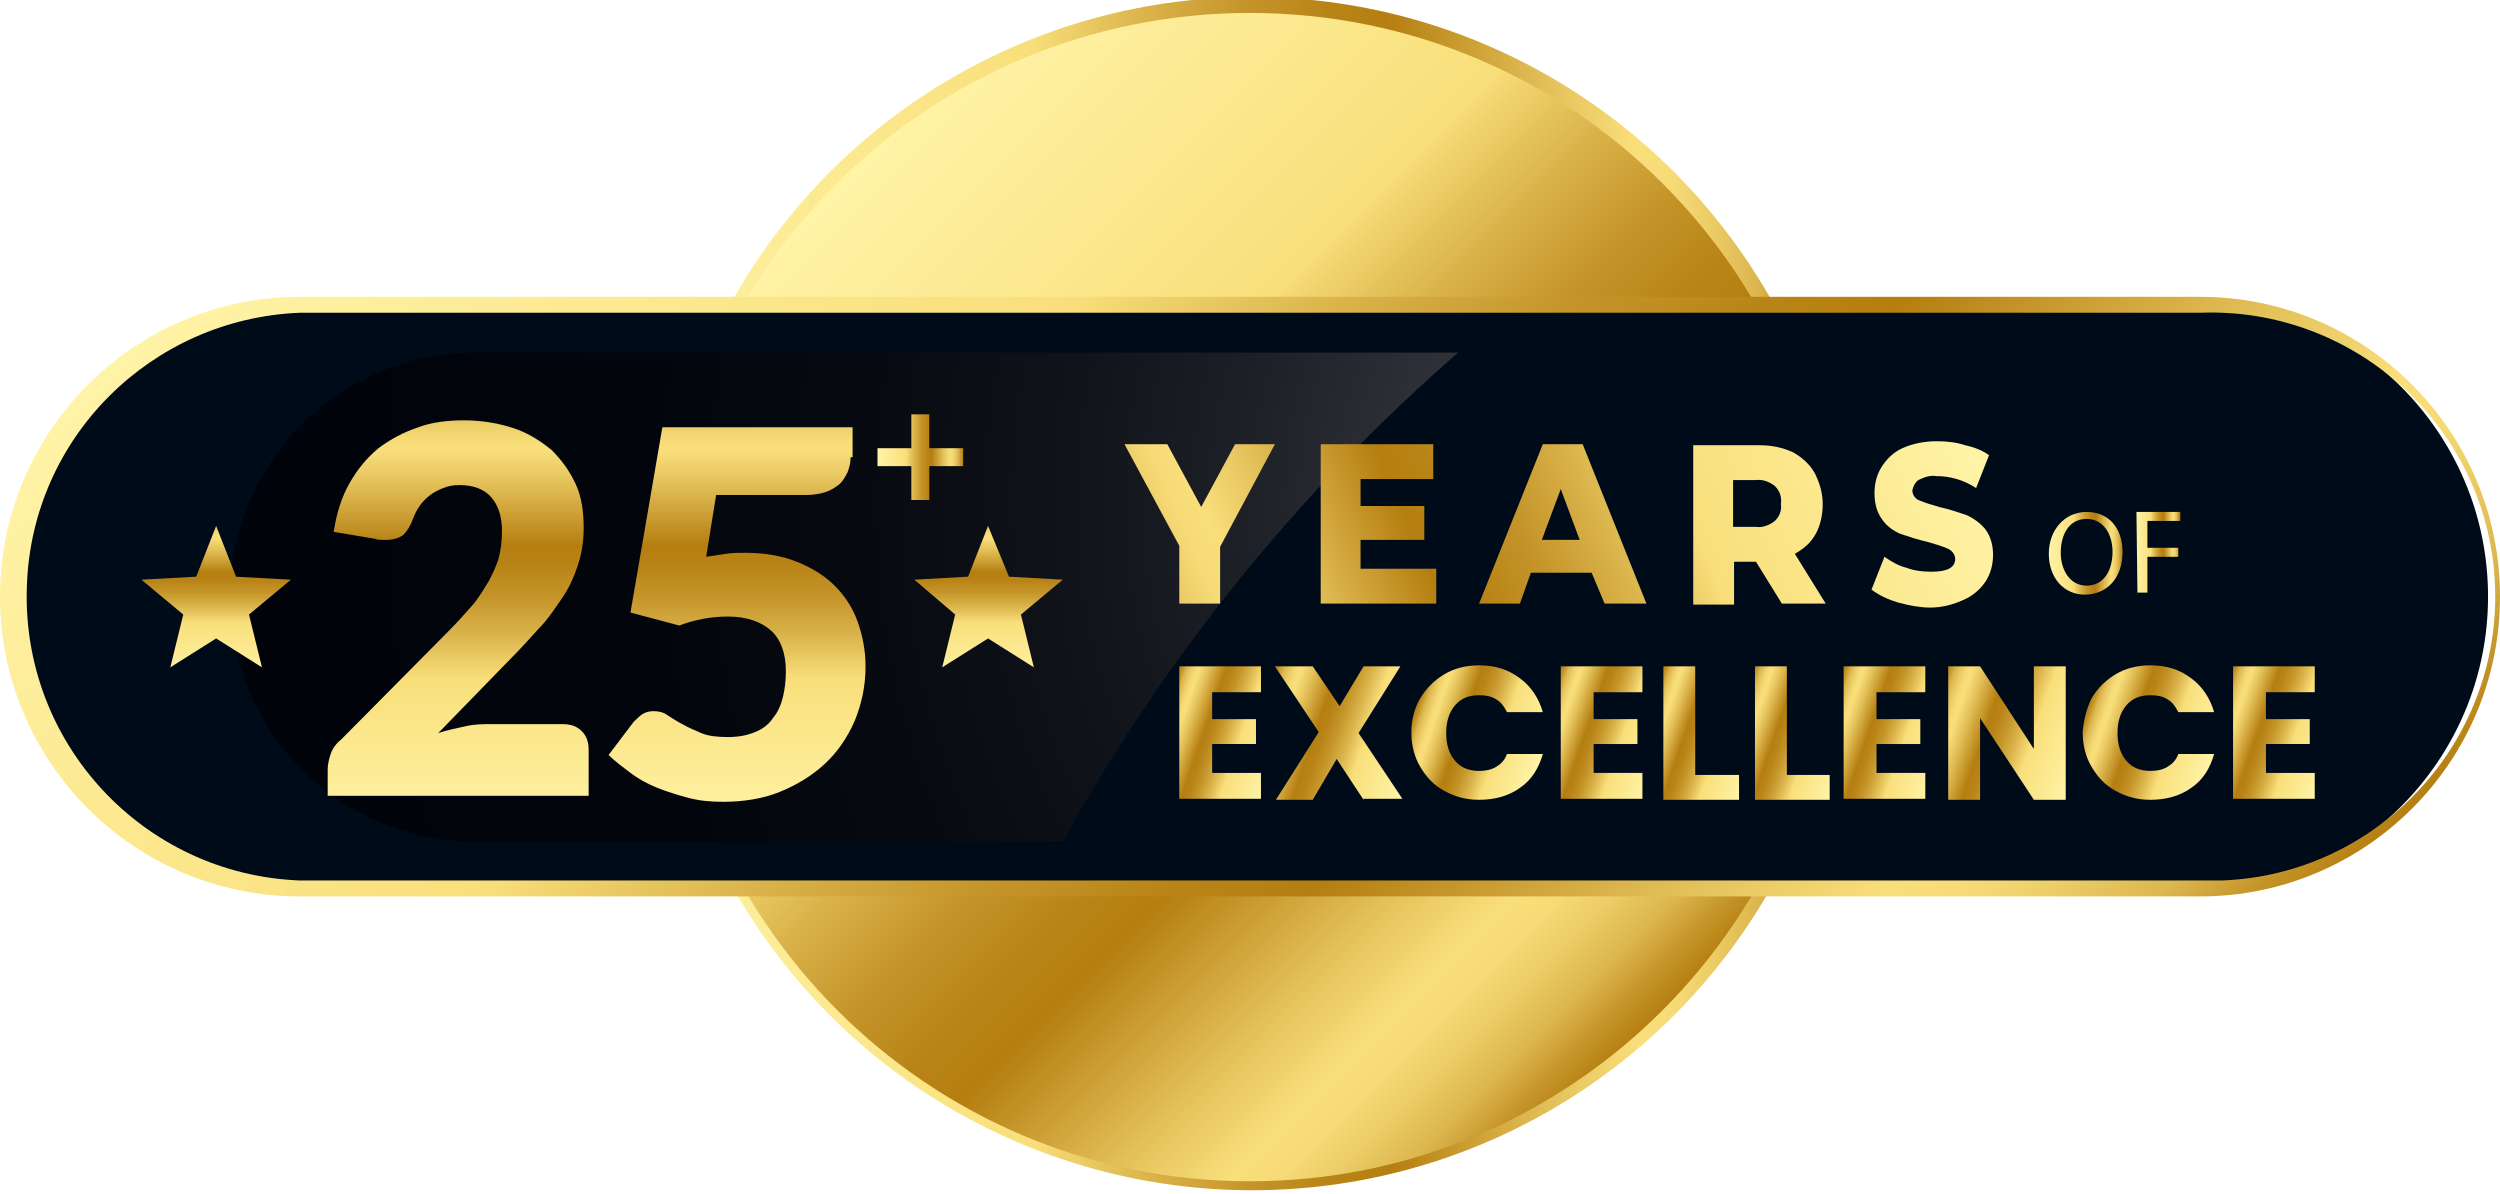 <?xml version="1.0" encoding="utf-8"?>
<!-- Generator: Adobe Illustrator 22.0.1, SVG Export Plug-In . SVG Version: 6.00 Build 0)  -->
<svg version="1.1" id="Layer_1" xmlns="http://www.w3.org/2000/svg" xmlns:xlink="http://www.w3.org/1999/xlink" x="0px" y="0px"
	 viewBox="0 0 251 119.9" style="enable-background:new 0 0 251 119.9;" xml:space="preserve">
<style type="text/css">
	.st0{fill:url(#SVGID_1_);}
	.st1{fill:url(#SVGID_2_);}
	.st2{fill:#000B1A;}
	.st3{opacity:0.6;fill:url(#SVGID_3_);enable-background:new    ;}
	.st4{fill:url(#SVGID_4_);}
	.st5{display:none;fill:url(#SVGID_5_);}
	.st6{display:none;fill:url(#SVGID_6_);}
	.st7{fill:url(#SVGID_7_);}
	.st8{fill:url(#SVGID_8_);}
	.st9{fill:url(#SVGID_9_);}
	.st10{fill:url(#SVGID_10_);}
	.st11{fill:url(#SVGID_11_);}
	.st12{fill:url(#SVGID_12_);}
	.st13{fill:url(#SVGID_13_);}
	.st14{display:none;fill:url(#SVGID_14_);}
	.st15{display:none;fill:url(#SVGID_15_);}
	.st16{display:none;fill:url(#SVGID_16_);}
	.st17{display:none;fill:url(#SVGID_17_);}
	.st18{fill:url(#SVGID_18_);}
	.st19{fill:url(#SVGID_19_);}
	.st20{display:none;fill:url(#SVGID_20_);}
	.st21{display:none;fill:url(#SVGID_21_);}
	.st22{display:none;fill:url(#SVGID_22_);}
	.st23{display:none;fill:url(#SVGID_23_);}
	.st24{display:none;fill:url(#SVGID_24_);}
	.st25{display:none;fill:url(#SVGID_25_);}
	.st26{display:none;fill:url(#SVGID_26_);}
	.st27{display:none;fill:url(#SVGID_27_);}
	.st28{display:none;fill:url(#SVGID_28_);}
	.st29{display:none;fill:url(#SVGID_29_);}
	.st30{fill:url(#SVGID_30_);}
	.st31{fill:url(#SVGID_31_);}
	.st32{fill:url(#SVGID_32_);}
	.st33{fill:url(#SVGID_33_);}
	.st34{fill:url(#SVGID_34_);}
	.st35{fill:url(#SVGID_35_);}
	.st36{fill:url(#SVGID_36_);}
	.st37{fill:url(#SVGID_37_);}
	.st38{fill:url(#SVGID_38_);}
	.st39{fill:url(#SVGID_39_);}
	.st40{fill:url(#SVGID_40_);}
	.st41{fill:url(#SVGID_41_);}
	.st42{fill:url(#SVGID_42_);}
</style>
<title>Asset 1</title>
<g>
	<g id="Layer_2_1_">
		<g id="Layer_1-2">
			
				<linearGradient id="SVGID_1_" gradientUnits="userSpaceOnUse" x1="63.164" y1="59.578" x2="182.454" y2="59.578" gradientTransform="matrix(1 -2.719115e-03 -2.719115e-03 -1 1.338 119.518)">
				<stop  offset="0" style="stop-color:#FFF3A6"/>
				<stop  offset="0.33" style="stop-color:#F9DF7B"/>
				<stop  offset="0.34" style="stop-color:#F5D974"/>
				<stop  offset="0.43" style="stop-color:#D9B249"/>
				<stop  offset="0.51" style="stop-color:#C5952A"/>
				<stop  offset="0.58" style="stop-color:#B98417"/>
				<stop  offset="0.63" style="stop-color:#B57E10"/>
				<stop  offset="0.77" style="stop-color:#E5C35C"/>
				<stop  offset="0.84" style="stop-color:#F9DF7B"/>
				<stop  offset="0.87" style="stop-color:#F6DA76"/>
				<stop  offset="0.9" style="stop-color:#ECCD67"/>
				<stop  offset="0.94" style="stop-color:#DCB64E"/>
				<stop  offset="0.97" style="stop-color:#C6972B"/>
				<stop  offset="1" style="stop-color:#B57E10"/>
			</linearGradient>
			<circle class="st0" cx="125.7" cy="59.6" r="59.9"/>
			
				<linearGradient id="SVGID_2_" gradientUnits="userSpaceOnUse" x1="84.028" y1="101.422" x2="166.972" y2="18.478" gradientTransform="matrix(1 0 0 -1 0 119.89)">
				<stop  offset="0" style="stop-color:#FFF3A6"/>
				<stop  offset="0.33" style="stop-color:#F9DF7B"/>
				<stop  offset="0.34" style="stop-color:#F5D974"/>
				<stop  offset="0.43" style="stop-color:#D9B249"/>
				<stop  offset="0.51" style="stop-color:#C5952A"/>
				<stop  offset="0.58" style="stop-color:#B98417"/>
				<stop  offset="0.63" style="stop-color:#B57E10"/>
				<stop  offset="0.77" style="stop-color:#E5C35C"/>
				<stop  offset="0.84" style="stop-color:#F9DF7B"/>
				<stop  offset="0.87" style="stop-color:#F6DA76"/>
				<stop  offset="0.9" style="stop-color:#ECCD67"/>
				<stop  offset="0.94" style="stop-color:#DCB64E"/>
				<stop  offset="0.97" style="stop-color:#C6972B"/>
				<stop  offset="1" style="stop-color:#B57E10"/>
			</linearGradient>
			<path class="st1" d="M184.1,59.9c0,32.4-26.2,58.7-58.6,58.7S66.9,92.3,66.8,59.9S93.1,1.3,125.5,1.3c0,0,0,0,0,0
				C157.9,1.3,184.1,27.5,184.1,59.9z"/>
			<path class="st2" d="M249.8,59.9c0,16.4-13.3,29.8-29.8,29.8H31c-16.4,0-29.8-13.4-29.8-29.8l0,0c0-16.4,13.3-29.8,29.8-29.8h189
				C236.5,30.1,249.8,43.5,249.8,59.9L249.8,59.9z"/>
			
				<radialGradient id="SVGID_3_" cx="171.2" cy="69.42" r="141.86" gradientTransform="matrix(1 0 0 -1 0 119.89)" gradientUnits="userSpaceOnUse">
				<stop  offset="0" style="stop-color:#E8E8E8"/>
				<stop  offset="5.000000e-02" style="stop-color:#A6A6A6"/>
				<stop  offset="0.14" style="stop-color:#606060"/>
				<stop  offset="0.21" style="stop-color:#4C4C4C"/>
				<stop  offset="0.33" style="stop-color:#303030"/>
				<stop  offset="0.45" style="stop-color:#1B1B1B"/>
				<stop  offset="0.59" style="stop-color:#0C0C0C"/>
				<stop  offset="0.76" style="stop-color:#030303"/>
				<stop  offset="1" style="stop-color:#000000"/>
			</radialGradient>
			<path class="st3" d="M146.4,35.4H47.7c-13.6,0-24.6,11-24.6,24.5s11,24.6,24.5,24.6c0,0,0,0,0,0h59.1
				C117,65.9,130.4,49.3,146.4,35.4z"/>
			
				<linearGradient id="SVGID_4_" gradientUnits="userSpaceOnUse" x1="56.522" y1="128.94" x2="194.483" y2="-9.021" gradientTransform="matrix(1 0 0 -1 0 119.89)">
				<stop  offset="0" style="stop-color:#FFF3A6"/>
				<stop  offset="0.33" style="stop-color:#F9DF7B"/>
				<stop  offset="0.34" style="stop-color:#F5D974"/>
				<stop  offset="0.43" style="stop-color:#D9B249"/>
				<stop  offset="0.51" style="stop-color:#C5952A"/>
				<stop  offset="0.58" style="stop-color:#B98417"/>
				<stop  offset="0.63" style="stop-color:#B57E10"/>
				<stop  offset="0.77" style="stop-color:#E5C35C"/>
				<stop  offset="0.84" style="stop-color:#F9DF7B"/>
				<stop  offset="0.87" style="stop-color:#F6DA76"/>
				<stop  offset="0.9" style="stop-color:#ECCD67"/>
				<stop  offset="0.94" style="stop-color:#DCB64E"/>
				<stop  offset="0.97" style="stop-color:#C6972B"/>
				<stop  offset="1" style="stop-color:#B57E10"/>
			</linearGradient>
			<path class="st4" d="M220.9,31.4c15.7-0.6,29,11.7,29.6,27.4c0.6,15.7-11.7,29-27.4,29.6c-0.7,0-1.4,0-2.1,0H30.1
				c-15.7-0.6-28-13.8-27.4-29.6C3.2,43.9,15.2,32,30.1,31.4L220.9,31.4 M220.9,29.8H30.1C13.5,29.8,0,43.3,0,59.9
				C0,76.5,13.5,90,30.1,90h190.8c16.6,0,30.1-13.5,30.1-30.1S237.5,29.8,220.9,29.8z"/>
			
				<radialGradient id="SVGID_5_" cx="-496.957" cy="2167.51" r="18.05" gradientTransform="matrix(1.69 1.000000e-02 0 -0.49 939.03 1109.346)" gradientUnits="userSpaceOnUse">
				<stop  offset="0" style="stop-color:#FFC94C"/>
				<stop  offset="0.14" style="stop-color:#A2621E"/>
				<stop  offset="0.16" style="stop-color:#965B1C"/>
				<stop  offset="0.25" style="stop-color:#6E4314"/>
				<stop  offset="0.34" style="stop-color:#4C2E0E"/>
				<stop  offset="0.44" style="stop-color:#301D09"/>
				<stop  offset="0.55" style="stop-color:#1B1005"/>
				<stop  offset="0.66" style="stop-color:#0C0702"/>
				<stop  offset="0.8" style="stop-color:#030201"/>
				<stop  offset="1" style="stop-color:#000000"/>
			</radialGradient>
			<path class="st5" d="M136.3,31.4c0,4.9-13.7,8.8-30.6,8.7S75.1,36,75.2,31s13.7-8.8,30.6-8.7S136.3,26.5,136.3,31.4z"/>
			
				<radialGradient id="SVGID_6_" cx="-403.23" cy="2424.16" r="18.05" gradientTransform="matrix(1 0 0 -1 0 119.89)" gradientUnits="userSpaceOnUse">
				<stop  offset="0" style="stop-color:#FFC94C"/>
				<stop  offset="0.14" style="stop-color:#A2621E"/>
				<stop  offset="0.16" style="stop-color:#965B1C"/>
				<stop  offset="0.25" style="stop-color:#6E4314"/>
				<stop  offset="0.34" style="stop-color:#4C2E0E"/>
				<stop  offset="0.44" style="stop-color:#301D09"/>
				<stop  offset="0.55" style="stop-color:#1B1005"/>
				<stop  offset="0.66" style="stop-color:#0C0702"/>
				<stop  offset="0.8" style="stop-color:#030201"/>
				<stop  offset="1" style="stop-color:#000000"/>
			</radialGradient>
			<path class="st6" d="M176.4,89.5c0,3-5,5.6-12.6,7.1c-5.9,1.2-12,1.7-18,1.6c-16.9-0.1-30.5-4.2-30.5-9.1s13.7-8.8,30.6-8.7
				S176.4,84.6,176.4,89.5z"/>
			
				<linearGradient id="SVGID_7_" gradientUnits="userSpaceOnUse" x1="188.088" y1="97.784" x2="108.018" y2="63.054" gradientTransform="matrix(1 0 0 -1 0 119.89)">
				<stop  offset="0" style="stop-color:#FFF3A6"/>
				<stop  offset="0.33" style="stop-color:#F9DF7B"/>
				<stop  offset="0.34" style="stop-color:#F5D974"/>
				<stop  offset="0.43" style="stop-color:#D9B249"/>
				<stop  offset="0.51" style="stop-color:#C5952A"/>
				<stop  offset="0.58" style="stop-color:#B98417"/>
				<stop  offset="0.63" style="stop-color:#B57E10"/>
				<stop  offset="0.77" style="stop-color:#E5C35C"/>
				<stop  offset="0.84" style="stop-color:#F9DF7B"/>
				<stop  offset="0.87" style="stop-color:#F6DA76"/>
				<stop  offset="0.9" style="stop-color:#ECCD67"/>
				<stop  offset="0.94" style="stop-color:#DCB64E"/>
				<stop  offset="0.97" style="stop-color:#C6972B"/>
				<stop  offset="1" style="stop-color:#B57E10"/>
			</linearGradient>
			<path class="st7" d="M122.5,54.9v5.7h-4.1v-5.8l-5.5-10.2h4.3l3.4,6.3l3.4-6.3h4L122.5,54.9z"/>
			
				<linearGradient id="SVGID_8_" gradientUnits="userSpaceOnUse" x1="191.367" y1="90.218" x2="111.297" y2="55.488" gradientTransform="matrix(1 0 0 -1 0 119.89)">
				<stop  offset="0" style="stop-color:#FFF3A6"/>
				<stop  offset="0.33" style="stop-color:#F9DF7B"/>
				<stop  offset="0.34" style="stop-color:#F5D974"/>
				<stop  offset="0.43" style="stop-color:#D9B249"/>
				<stop  offset="0.51" style="stop-color:#C5952A"/>
				<stop  offset="0.58" style="stop-color:#B98417"/>
				<stop  offset="0.63" style="stop-color:#B57E10"/>
				<stop  offset="0.77" style="stop-color:#E5C35C"/>
				<stop  offset="0.84" style="stop-color:#F9DF7B"/>
				<stop  offset="0.87" style="stop-color:#F6DA76"/>
				<stop  offset="0.9" style="stop-color:#ECCD67"/>
				<stop  offset="0.94" style="stop-color:#DCB64E"/>
				<stop  offset="0.97" style="stop-color:#C6972B"/>
				<stop  offset="1" style="stop-color:#B57E10"/>
			</linearGradient>
			<path class="st8" d="M144.2,57.1v3.5h-11.6v-16h11.3v3.5h-7.3v2.7h6.4v3.4h-6.4v2.9L144.2,57.1z"/>
			
				<linearGradient id="SVGID_9_" gradientUnits="userSpaceOnUse" x1="194.777" y1="82.347" x2="114.707" y2="47.617" gradientTransform="matrix(1 0 0 -1 0 119.89)">
				<stop  offset="0" style="stop-color:#FFF3A6"/>
				<stop  offset="0.33" style="stop-color:#F9DF7B"/>
				<stop  offset="0.34" style="stop-color:#F5D974"/>
				<stop  offset="0.43" style="stop-color:#D9B249"/>
				<stop  offset="0.51" style="stop-color:#C5952A"/>
				<stop  offset="0.58" style="stop-color:#B98417"/>
				<stop  offset="0.63" style="stop-color:#B57E10"/>
				<stop  offset="0.77" style="stop-color:#E5C35C"/>
				<stop  offset="0.84" style="stop-color:#F9DF7B"/>
				<stop  offset="0.87" style="stop-color:#F6DA76"/>
				<stop  offset="0.9" style="stop-color:#ECCD67"/>
				<stop  offset="0.94" style="stop-color:#DCB64E"/>
				<stop  offset="0.97" style="stop-color:#C6972B"/>
				<stop  offset="1" style="stop-color:#B57E10"/>
			</linearGradient>
			<path class="st9" d="M159.8,57.5h-6.1l-1.1,3.1h-4.1l6.4-16h4l6.4,16h-4.2L159.8,57.5z M158.6,54.2l-1.9-5.1l-1.9,5.1H158.6z"/>
			
				<linearGradient id="SVGID_10_" gradientUnits="userSpaceOnUse" x1="197.4" y1="76.296" x2="117.33" y2="41.576" gradientTransform="matrix(1 0 0 -1 0 119.89)">
				<stop  offset="0" style="stop-color:#FFF3A6"/>
				<stop  offset="0.33" style="stop-color:#F9DF7B"/>
				<stop  offset="0.34" style="stop-color:#F5D974"/>
				<stop  offset="0.43" style="stop-color:#D9B249"/>
				<stop  offset="0.51" style="stop-color:#C5952A"/>
				<stop  offset="0.58" style="stop-color:#B98417"/>
				<stop  offset="0.63" style="stop-color:#B57E10"/>
				<stop  offset="0.77" style="stop-color:#E5C35C"/>
				<stop  offset="0.84" style="stop-color:#F9DF7B"/>
				<stop  offset="0.87" style="stop-color:#F6DA76"/>
				<stop  offset="0.9" style="stop-color:#ECCD67"/>
				<stop  offset="0.94" style="stop-color:#DCB64E"/>
				<stop  offset="0.97" style="stop-color:#C6972B"/>
				<stop  offset="1" style="stop-color:#B57E10"/>
			</linearGradient>
			<path class="st10" d="M176.3,56.4h-2.2v4.3H170v-16h6.6c1.2,0,2.3,0.2,3.4,0.7c0.9,0.5,1.7,1.2,2.2,2.1c0.5,1,0.8,2,0.8,3.1
				c0,1-0.2,2.1-0.7,3c-0.5,0.9-1.2,1.5-2.1,2l3.1,5h-4.4L176.3,56.4z M178.2,48.8c-0.5-0.4-1.2-0.7-1.9-0.6h-2.3v4.7h2.3
				c0.7,0.1,1.4-0.2,1.9-0.6c0.5-0.5,0.7-1.1,0.6-1.7C178.9,49.9,178.7,49.3,178.2,48.8L178.2,48.8z"/>
			
				<linearGradient id="SVGID_11_" gradientUnits="userSpaceOnUse" x1="200.192" y1="69.872" x2="120.122" y2="35.142" gradientTransform="matrix(1 0 0 -1 0 119.89)">
				<stop  offset="0" style="stop-color:#FFF3A6"/>
				<stop  offset="0.33" style="stop-color:#F9DF7B"/>
				<stop  offset="0.34" style="stop-color:#F5D974"/>
				<stop  offset="0.43" style="stop-color:#D9B249"/>
				<stop  offset="0.51" style="stop-color:#C5952A"/>
				<stop  offset="0.58" style="stop-color:#B98417"/>
				<stop  offset="0.63" style="stop-color:#B57E10"/>
				<stop  offset="0.77" style="stop-color:#E5C35C"/>
				<stop  offset="0.84" style="stop-color:#F9DF7B"/>
				<stop  offset="0.87" style="stop-color:#F6DA76"/>
				<stop  offset="0.9" style="stop-color:#ECCD67"/>
				<stop  offset="0.94" style="stop-color:#DCB64E"/>
				<stop  offset="0.97" style="stop-color:#C6972B"/>
				<stop  offset="1" style="stop-color:#B57E10"/>
			</linearGradient>
			<path class="st11" d="M190.6,60.5c-1-0.3-1.9-0.7-2.7-1.3l1.3-3.3c0.7,0.5,1.4,0.9,2.2,1.1c0.8,0.3,1.6,0.4,2.5,0.4
				c1.6,0,2.4-0.4,2.4-1.3c0-0.4-0.3-0.8-0.7-1c-0.7-0.3-1.4-0.5-2.1-0.7c-0.9-0.2-1.8-0.5-2.7-0.8c-0.7-0.3-1.4-0.8-1.8-1.4
				c-0.6-0.8-0.8-1.7-0.8-2.7c0-0.9,0.2-1.8,0.7-2.6c0.5-0.8,1.2-1.5,2.1-1.9c1.1-0.5,2.3-0.7,3.5-0.7c0.9,0,1.9,0.1,2.8,0.4
				c0.9,0.2,1.7,0.5,2.4,1l-1.3,3.3c-1.2-0.8-2.6-1.2-4-1.2c-0.6-0.1-1.2,0.1-1.8,0.4c-0.3,0.2-0.5,0.6-0.6,1c0,0.4,0.2,0.8,0.6,1
				c0.7,0.3,1.4,0.5,2.1,0.7c0.9,0.2,1.8,0.5,2.7,0.8c0.7,0.3,1.4,0.8,1.9,1.4c0.6,0.8,0.8,1.7,0.8,2.6c0,0.9-0.2,1.8-0.7,2.6
				c-0.5,0.8-1.3,1.5-2.2,1.9c-1.1,0.5-2.2,0.8-3.4,0.8C192.8,61,191.7,60.8,190.6,60.5z"/>
			
				<linearGradient id="SVGID_12_" gradientUnits="userSpaceOnUse" x1="21.695" y1="51.94" x2="21.695" y2="68.57" gradientTransform="matrix(1 0 0 -1 0 119.89)">
				<stop  offset="0" style="stop-color:#FFF3A6"/>
				<stop  offset="0.33" style="stop-color:#F9DF7B"/>
				<stop  offset="0.34" style="stop-color:#F5D974"/>
				<stop  offset="0.43" style="stop-color:#D9B249"/>
				<stop  offset="0.51" style="stop-color:#C5952A"/>
				<stop  offset="0.58" style="stop-color:#B98417"/>
				<stop  offset="0.63" style="stop-color:#B57E10"/>
				<stop  offset="0.77" style="stop-color:#E5C35C"/>
				<stop  offset="0.84" style="stop-color:#F9DF7B"/>
				<stop  offset="0.87" style="stop-color:#F6DA76"/>
				<stop  offset="0.9" style="stop-color:#ECCD67"/>
				<stop  offset="0.94" style="stop-color:#DCB64E"/>
				<stop  offset="0.97" style="stop-color:#C6972B"/>
				<stop  offset="1" style="stop-color:#B57E10"/>
			</linearGradient>
			<polygon class="st12" points="21.7,52.8 23.7,57.9 29.2,58.2 25,61.7 26.3,67 21.7,64.1 17.1,67 18.4,61.7 14.2,58.2 19.7,57.9 
							"/>
			
				<linearGradient id="SVGID_13_" gradientUnits="userSpaceOnUse" x1="99.225" y1="51.94" x2="99.225" y2="68.57" gradientTransform="matrix(1 0 0 -1 0 119.89)">
				<stop  offset="0" style="stop-color:#FFF3A6"/>
				<stop  offset="0.33" style="stop-color:#F9DF7B"/>
				<stop  offset="0.34" style="stop-color:#F5D974"/>
				<stop  offset="0.43" style="stop-color:#D9B249"/>
				<stop  offset="0.51" style="stop-color:#C5952A"/>
				<stop  offset="0.58" style="stop-color:#B98417"/>
				<stop  offset="0.63" style="stop-color:#B57E10"/>
				<stop  offset="0.77" style="stop-color:#E5C35C"/>
				<stop  offset="0.84" style="stop-color:#F9DF7B"/>
				<stop  offset="0.87" style="stop-color:#F6DA76"/>
				<stop  offset="0.9" style="stop-color:#ECCD67"/>
				<stop  offset="0.94" style="stop-color:#DCB64E"/>
				<stop  offset="0.97" style="stop-color:#C6972B"/>
				<stop  offset="1" style="stop-color:#B57E10"/>
			</linearGradient>
			<polygon class="st13" points="99.2,52.8 101.3,57.9 106.7,58.2 102.5,61.7 103.8,67 99.2,64.1 94.6,67 95.9,61.7 91.8,58.2 
				97.2,57.9 			"/>
			
				<linearGradient id="SVGID_14_" gradientUnits="userSpaceOnUse" x1="42.97" y1="38.9" x2="42.97" y2="81.05" gradientTransform="matrix(1 0 0 -1 0 119.89)">
				<stop  offset="0" style="stop-color:#FFF3A6"/>
				<stop  offset="0.33" style="stop-color:#F9DF7B"/>
				<stop  offset="0.34" style="stop-color:#F5D974"/>
				<stop  offset="0.43" style="stop-color:#D9B249"/>
				<stop  offset="0.51" style="stop-color:#C5952A"/>
				<stop  offset="0.58" style="stop-color:#B98417"/>
				<stop  offset="0.63" style="stop-color:#B57E10"/>
				<stop  offset="0.77" style="stop-color:#E5C35C"/>
				<stop  offset="0.84" style="stop-color:#F9DF7B"/>
				<stop  offset="0.87" style="stop-color:#F6DA76"/>
				<stop  offset="0.9" style="stop-color:#ECCD67"/>
				<stop  offset="0.94" style="stop-color:#DCB64E"/>
				<stop  offset="0.97" style="stop-color:#C6972B"/>
				<stop  offset="1" style="stop-color:#B57E10"/>
			</linearGradient>
			<path class="st14" d="M33.7,73.1H41V55c0-0.9,0-1.8,0.1-2.8l-4.3,3.4c-0.3,0.2-0.5,0.3-0.8,0.5c-0.3,0.1-0.5,0.1-0.8,0.1
				c-0.4,0-0.8-0.1-1.2-0.3c-0.3-0.1-0.6-0.4-0.8-0.6l-2.6-3.2l11.9-9.4h6.7v30.4h6.3v5.5H33.7V73.1z"/>
			
				<linearGradient id="SVGID_15_" gradientUnits="userSpaceOnUse" x1="30.51" y1="59.255" x2="55.41" y2="59.255" gradientTransform="matrix(1 0 0 -1 0 119.89)">
				<stop  offset="0" style="stop-color:#FFF3A6"/>
				<stop  offset="0.33" style="stop-color:#F9DF7B"/>
				<stop  offset="0.34" style="stop-color:#F5D974"/>
				<stop  offset="0.43" style="stop-color:#D9B249"/>
				<stop  offset="0.51" style="stop-color:#C5952A"/>
				<stop  offset="0.58" style="stop-color:#B98417"/>
				<stop  offset="0.63" style="stop-color:#B57E10"/>
				<stop  offset="0.77" style="stop-color:#E5C35C"/>
				<stop  offset="0.84" style="stop-color:#F9DF7B"/>
				<stop  offset="0.87" style="stop-color:#F6DA76"/>
				<stop  offset="0.9" style="stop-color:#ECCD67"/>
				<stop  offset="0.94" style="stop-color:#DCB64E"/>
				<stop  offset="0.97" style="stop-color:#C6972B"/>
				<stop  offset="1" style="stop-color:#B57E10"/>
			</linearGradient>
			<path class="st15" d="M55.7,78.9H33.4v-6h7.3V55c0-0.7,0-1.5,0.1-2.3l-3.9,3c-0.3,0.2-0.6,0.4-0.9,0.5c-0.7,0.3-1.5,0.2-2.2-0.2
				c-0.3-0.2-0.6-0.4-0.9-0.7L30.1,52l0.2-0.2l12-9.5h7.1v30.5h6.3L55.7,78.9z M33.9,78.4h21.2v-5h-6.3V42.9h-6.4l-11.6,9.2l2.4,3
				c0.2,0.2,0.4,0.4,0.7,0.5c0.6,0.3,1.2,0.3,1.8,0.1c0.3-0.1,0.5-0.2,0.8-0.4l4.8-3.7v0.6c0,1-0.1,1.9-0.1,2.8v18.4h-7.4L33.9,78.4
				z"/>
			
				<linearGradient id="SVGID_16_" gradientUnits="userSpaceOnUse" x1="72.527" y1="38.47" x2="72.527" y2="81.51" gradientTransform="matrix(1 0 0 -1 0 119.89)">
				<stop  offset="0" style="stop-color:#FFF3A6"/>
				<stop  offset="0.33" style="stop-color:#F9DF7B"/>
				<stop  offset="0.34" style="stop-color:#F5D974"/>
				<stop  offset="0.43" style="stop-color:#D9B249"/>
				<stop  offset="0.51" style="stop-color:#C5952A"/>
				<stop  offset="0.58" style="stop-color:#B98417"/>
				<stop  offset="0.63" style="stop-color:#B57E10"/>
				<stop  offset="0.77" style="stop-color:#E5C35C"/>
				<stop  offset="0.84" style="stop-color:#F9DF7B"/>
				<stop  offset="0.87" style="stop-color:#F6DA76"/>
				<stop  offset="0.9" style="stop-color:#ECCD67"/>
				<stop  offset="0.94" style="stop-color:#DCB64E"/>
				<stop  offset="0.97" style="stop-color:#C6972B"/>
				<stop  offset="1" style="stop-color:#B57E10"/>
			</linearGradient>
			<path class="st16" d="M73.5,42.3c1.7,0,3.4,0.2,5,0.8c1.4,0.4,2.6,1.1,3.7,2c1,0.8,1.8,1.8,2.3,3c0.5,1.1,0.8,2.3,0.8,3.6
				c0,1-0.1,2-0.4,3c-0.4,1.6-1.5,3-2.9,3.9c-0.8,0.5-1.6,0.8-2.4,1.1c4.2,1.4,6.3,4.1,6.4,8.1c0,1.7-0.3,3.4-1.1,5
				c-0.7,1.4-1.7,2.6-2.9,3.5c-1.3,1-2.7,1.7-4.3,2.1c-1.7,0.5-3.4,0.7-5.1,0.7c-1.6,0-3.3-0.2-4.8-0.6c-1.4-0.3-2.6-0.9-3.8-1.7
				c-1.1-0.8-2.1-1.8-2.9-3c-0.9-1.4-1.6-2.8-2.1-4.3l3.6-1.4c0.3-0.1,0.6-0.2,0.9-0.3c0.3-0.1,0.6-0.1,0.9-0.1c0.5,0,1,0.1,1.5,0.3
				c0.4,0.2,0.8,0.5,1,0.9c0.6,1.2,1.5,2.2,2.5,3c0.9,0.6,2,1,3.1,0.9c0.8,0,1.6-0.1,2.4-0.4c0.6-0.3,1.2-0.6,1.7-1.1
				c0.4-0.4,0.8-1,1-1.5c0.2-0.6,0.3-1.2,0.3-1.8c0-0.7,0-1.4-0.2-2.1c-0.1-0.6-0.5-1.2-1-1.6c-0.7-0.5-1.5-0.9-2.4-1
				c-1.4-0.3-2.9-0.4-4.4-0.4v-5.3c1.3,0,2.6-0.1,3.8-0.3c0.8-0.2,1.6-0.5,2.3-1c0.5-0.4,0.9-0.9,1.1-1.5c0.2-0.6,0.3-1.3,0.3-1.9
				c0.1-1.2-0.3-2.4-1.1-3.3c-0.9-0.8-2.1-1.2-3.3-1.1c-0.6,0-1.1,0.1-1.7,0.2c-0.5,0.2-0.9,0.4-1.4,0.7c-0.4,0.3-0.7,0.6-1,1
				c-0.3,0.4-0.5,0.8-0.7,1.2c-0.2,0.6-0.6,1.2-1.1,1.6c-0.5,0.4-1.1,0.5-1.8,0.5h-0.6c-0.2,0-0.4,0-0.6-0.1L60,52.9
				c0.2-1.7,0.8-3.3,1.6-4.7c0.8-1.3,1.8-2.4,3-3.3c1.2-0.9,2.6-1.6,4.1-2C70.2,42.5,71.9,42.2,73.5,42.3z"/>
			
				<linearGradient id="SVGID_17_" gradientUnits="userSpaceOnUse" x1="58.95" y1="59.22" x2="86.05" y2="59.22" gradientTransform="matrix(1 0 0 -1 0 119.89)">
				<stop  offset="0" style="stop-color:#FFF3A6"/>
				<stop  offset="0.33" style="stop-color:#F9DF7B"/>
				<stop  offset="0.34" style="stop-color:#F5D974"/>
				<stop  offset="0.43" style="stop-color:#D9B249"/>
				<stop  offset="0.51" style="stop-color:#C5952A"/>
				<stop  offset="0.58" style="stop-color:#B98417"/>
				<stop  offset="0.63" style="stop-color:#B57E10"/>
				<stop  offset="0.77" style="stop-color:#E5C35C"/>
				<stop  offset="0.84" style="stop-color:#F9DF7B"/>
				<stop  offset="0.87" style="stop-color:#F6DA76"/>
				<stop  offset="0.9" style="stop-color:#ECCD67"/>
				<stop  offset="0.94" style="stop-color:#DCB64E"/>
				<stop  offset="0.97" style="stop-color:#C6972B"/>
				<stop  offset="1" style="stop-color:#B57E10"/>
			</linearGradient>
			<path class="st17" d="M72.6,79.3c-1.7,0-3.3-0.2-4.9-0.6c-1.4-0.3-2.7-0.9-3.9-1.8c-1.2-0.8-2.2-1.9-3-3.1
				c-0.9-1.4-1.6-2.8-2.2-4.4l-0.1-0.2l0.2-0.1l3.6-1.4c0.3-0.1,0.7-0.2,1-0.3c0.9-0.2,1.8-0.1,2.6,0.3c0.5,0.2,0.9,0.6,1.1,1
				c0.6,1.1,1.4,2.1,2.4,2.9c0.9,0.6,1.9,0.9,3,0.9c0.8,0,1.5-0.1,2.3-0.4c0.6-0.2,1.1-0.6,1.6-1.1c0.4-0.4,0.8-0.9,1-1.5
				c0.2-0.5,0.3-1.1,0.3-1.7c0-0.7,0-1.3-0.2-2c-0.1-0.6-0.4-1.1-0.9-1.5c-0.7-0.5-1.4-0.9-2.3-1c-1.5-0.3-2.9-0.4-4.4-0.4h-0.3
				v-5.8H70c1.3,0,2.5-0.1,3.8-0.3c0.8-0.2,1.5-0.5,2.2-0.9c0.5-0.3,0.8-0.8,1-1.3c0.2-0.6,0.3-1.2,0.3-1.8c0.1-1.1-0.3-2.2-1-3.1
				c-0.8-0.8-2-1.2-3.1-1.1c-0.5,0-1.1,0.1-1.6,0.2c-0.5,0.1-0.9,0.4-1.3,0.6c-0.4,0.3-0.7,0.6-1,0.9c-0.3,0.4-0.5,0.8-0.7,1.2
				c-0.2,0.7-0.6,1.3-1.1,1.7c-0.6,0.4-1.2,0.6-1.9,0.5h-0.6c-0.2,0-0.4,0-0.6-0.1l-4.5-0.8v-0.2c0.2-1.7,0.8-3.3,1.6-4.8
				c0.8-1.3,1.8-2.5,3-3.4c1.2-0.9,2.6-1.6,4.1-2c1.6-0.5,3.3-0.7,5-0.7c1.7,0,3.5,0.2,5.1,0.8c1.4,0.5,2.7,1.2,3.8,2.1
				c1,0.8,1.8,1.9,2.4,3.1c0.5,1.2,0.8,2.4,0.8,3.7c0,1-0.1,2.1-0.4,3.1c-0.4,1.7-1.5,3.1-3,4c-0.6,0.4-1.2,0.7-1.8,0.9
				c3.9,1.5,5.9,4.2,5.9,8.1c0,1.8-0.3,3.5-1.1,5.1c-0.7,1.4-1.7,2.6-3,3.6c-1.3,1-2.8,1.7-4.4,2.2C76.1,79.1,74.4,79.3,72.6,79.3z
				 M59.3,69.5c0.5,1.4,1.2,2.8,2.1,4.1c0.8,1.1,1.7,2.1,2.8,2.9c1.1,0.8,2.4,1.4,3.7,1.7c1.6,0.4,3.2,0.6,4.8,0.6
				c1.7,0,3.4-0.2,5-0.7c1.5-0.4,2.9-1.1,4.2-2.1c1.2-0.9,2.2-2.1,2.9-3.4c0.7-1.5,1.1-3.2,1.1-4.9c0-4-2-6.5-6.2-7.9l-0.7-0.2
				l0.7-0.2c0.8-0.3,1.6-0.6,2.4-1.1c0.7-0.4,1.2-0.9,1.7-1.5c0.5-0.7,0.8-1.4,1-2.2c0.2-1,0.4-1.9,0.4-2.9c0-1.2-0.3-2.4-0.8-3.5
				C83.8,47,83,46,82.1,45.2c-1.1-0.9-2.3-1.6-3.6-2c-1.6-0.5-3.3-0.8-4.9-0.7c-1.6,0-3.3,0.2-4.8,0.6c-1.4,0.4-2.8,1.1-4,2
				c-1.2,0.9-2.1,2-2.9,3.3c-0.8,1.4-1.3,2.8-1.5,4.4l4,0.7l0.6,0.1c0.7,0.1,1.5,0,2.1-0.4c0.5-0.4,0.8-0.9,1-1.5
				c0.2-0.5,0.4-0.9,0.7-1.3c0.3-0.4,0.7-0.7,1.1-1c0.4-0.3,0.9-0.5,1.4-0.7c0.6-0.2,1.2-0.3,1.8-0.3c1.3-0.1,2.6,0.3,3.5,1.2
				c0.8,1,1.2,2.2,1.2,3.4c0,0.7-0.1,1.4-0.3,2c-0.2,0.6-0.6,1.2-1.2,1.6c-0.7,0.5-1.5,0.8-2.4,1c-1.2,0.2-2.4,0.4-3.7,0.3v4.8
				c1.4,0,2.8,0.1,4.2,0.4c0.9,0.1,1.8,0.4,2.6,1c0.5,0.4,0.9,1.1,1,1.7c0.1,0.7,0.2,1.4,0.2,2.1c0,1.3-0.5,2.5-1.4,3.5
				c-0.5,0.5-1.1,0.9-1.8,1.2c-0.8,0.3-1.6,0.5-2.5,0.5c-1.2,0-2.3-0.3-3.3-1c-1.1-0.8-1.9-1.8-2.6-3c-0.2-0.4-0.5-0.6-0.9-0.8
				c-0.7-0.3-1.5-0.4-2.3-0.2c-0.3,0.1-0.6,0.1-0.9,0.3L59.3,69.5z"/>
			
				<linearGradient id="SVGID_18_" gradientUnits="userSpaceOnUse" x1="205.75" y1="64.43" x2="213.13" y2="64.43" gradientTransform="matrix(1 0 0 -1 0 119.89)">
				<stop  offset="0" style="stop-color:#FFF3A6"/>
				<stop  offset="0.33" style="stop-color:#F9DF7B"/>
				<stop  offset="0.34" style="stop-color:#F5D974"/>
				<stop  offset="0.43" style="stop-color:#D9B249"/>
				<stop  offset="0.51" style="stop-color:#C5952A"/>
				<stop  offset="0.58" style="stop-color:#B98417"/>
				<stop  offset="0.63" style="stop-color:#B57E10"/>
				<stop  offset="0.77" style="stop-color:#E5C35C"/>
				<stop  offset="0.84" style="stop-color:#F9DF7B"/>
				<stop  offset="0.87" style="stop-color:#F6DA76"/>
				<stop  offset="0.9" style="stop-color:#ECCD67"/>
				<stop  offset="0.94" style="stop-color:#DCB64E"/>
				<stop  offset="0.97" style="stop-color:#C6972B"/>
				<stop  offset="1" style="stop-color:#B57E10"/>
			</linearGradient>
			<path class="st18" d="M213.1,55.4c0,2.8-1.7,4.3-3.8,4.3s-3.6-1.7-3.6-4.1s1.6-4.2,3.8-4.2S213.1,53,213.1,55.4z M206.9,55.5
				c0,1.7,0.9,3.3,2.6,3.3s2.6-1.5,2.6-3.4c0-1.6-0.8-3.3-2.6-3.3S206.9,53.7,206.9,55.5z"/>
			
				<linearGradient id="SVGID_19_" gradientUnits="userSpaceOnUse" x1="214.49" y1="64.43" x2="218.85" y2="64.43" gradientTransform="matrix(1 0 0 -1 0 119.89)">
				<stop  offset="0" style="stop-color:#FFF3A6"/>
				<stop  offset="0.33" style="stop-color:#F9DF7B"/>
				<stop  offset="0.34" style="stop-color:#F5D974"/>
				<stop  offset="0.43" style="stop-color:#D9B249"/>
				<stop  offset="0.51" style="stop-color:#C5952A"/>
				<stop  offset="0.58" style="stop-color:#B98417"/>
				<stop  offset="0.63" style="stop-color:#B57E10"/>
				<stop  offset="0.77" style="stop-color:#E5C35C"/>
				<stop  offset="0.84" style="stop-color:#F9DF7B"/>
				<stop  offset="0.87" style="stop-color:#F6DA76"/>
				<stop  offset="0.9" style="stop-color:#ECCD67"/>
				<stop  offset="0.94" style="stop-color:#DCB64E"/>
				<stop  offset="0.97" style="stop-color:#C6972B"/>
				<stop  offset="1" style="stop-color:#B57E10"/>
			</linearGradient>
			<path class="st19" d="M214.5,51.4h4.4v0.9h-3.3V55h3.1v0.9h-3.1v3.6h-1L214.5,51.4z"/>
			
				<linearGradient id="SVGID_20_" gradientUnits="userSpaceOnUse" x1="133.327" y1="50.374" x2="122.91" y2="46.775" gradientTransform="matrix(1 0 0 -1 0 119.89)">
				<stop  offset="0" style="stop-color:#FFF3A6"/>
				<stop  offset="0.33" style="stop-color:#F9DF7B"/>
				<stop  offset="0.34" style="stop-color:#F5D974"/>
				<stop  offset="0.43" style="stop-color:#D9B249"/>
				<stop  offset="0.51" style="stop-color:#C5952A"/>
				<stop  offset="0.58" style="stop-color:#B98417"/>
				<stop  offset="0.63" style="stop-color:#B57E10"/>
				<stop  offset="0.77" style="stop-color:#E5C35C"/>
				<stop  offset="0.84" style="stop-color:#F9DF7B"/>
				<stop  offset="0.87" style="stop-color:#F6DA76"/>
				<stop  offset="0.9" style="stop-color:#ECCD67"/>
				<stop  offset="0.94" style="stop-color:#DCB64E"/>
				<stop  offset="0.97" style="stop-color:#C6972B"/>
				<stop  offset="1" style="stop-color:#B57E10"/>
			</linearGradient>
			<path class="st20" d="M131.6,72.2h-4.5v2.9h5v2.2h-7.7V65.2h7.5v2.3h-4.7V70h4.5L131.6,72.2z"/>
			
				<linearGradient id="SVGID_21_" gradientUnits="userSpaceOnUse" x1="144.681" y1="50.798" x2="131.761" y2="46.338" gradientTransform="matrix(1 0 0 -1 0 119.89)">
				<stop  offset="0" style="stop-color:#FFF3A6"/>
				<stop  offset="0.33" style="stop-color:#F9DF7B"/>
				<stop  offset="0.34" style="stop-color:#F5D974"/>
				<stop  offset="0.43" style="stop-color:#D9B249"/>
				<stop  offset="0.51" style="stop-color:#C5952A"/>
				<stop  offset="0.58" style="stop-color:#B98417"/>
				<stop  offset="0.63" style="stop-color:#B57E10"/>
				<stop  offset="0.77" style="stop-color:#E5C35C"/>
				<stop  offset="0.84" style="stop-color:#F9DF7B"/>
				<stop  offset="0.87" style="stop-color:#F6DA76"/>
				<stop  offset="0.9" style="stop-color:#ECCD67"/>
				<stop  offset="0.94" style="stop-color:#DCB64E"/>
				<stop  offset="0.97" style="stop-color:#C6972B"/>
				<stop  offset="1" style="stop-color:#B57E10"/>
			</linearGradient>
			<path class="st21" d="M140.4,77.3l-1.1-2.2c-0.4-0.8-0.7-1.5-1.1-2.2l0,0c-0.3,0.7-0.6,1.5-0.9,2.2l-1,2.2h-3.1l3.5-6.1l-3.4-6
				h3.2l1.1,2.2c0.4,0.7,0.6,1.3,0.9,2h0.1c0.3-0.8,0.5-1.3,0.8-2l1-2.2h3.1l-3.4,5.9l3.6,6.2L140.4,77.3z"/>
			
				<linearGradient id="SVGID_22_" gradientUnits="userSpaceOnUse" x1="153.883" y1="51.118" x2="143.298" y2="47.469" gradientTransform="matrix(1 0 0 -1 0 119.89)">
				<stop  offset="0" style="stop-color:#FFF3A6"/>
				<stop  offset="0.33" style="stop-color:#F9DF7B"/>
				<stop  offset="0.34" style="stop-color:#F5D974"/>
				<stop  offset="0.43" style="stop-color:#D9B249"/>
				<stop  offset="0.51" style="stop-color:#C5952A"/>
				<stop  offset="0.58" style="stop-color:#B98417"/>
				<stop  offset="0.63" style="stop-color:#B57E10"/>
				<stop  offset="0.77" style="stop-color:#E5C35C"/>
				<stop  offset="0.84" style="stop-color:#F9DF7B"/>
				<stop  offset="0.87" style="stop-color:#F6DA76"/>
				<stop  offset="0.9" style="stop-color:#ECCD67"/>
				<stop  offset="0.94" style="stop-color:#DCB64E"/>
				<stop  offset="0.97" style="stop-color:#C6972B"/>
				<stop  offset="1" style="stop-color:#B57E10"/>
			</linearGradient>
			<path class="st22" d="M145,65.4c1.2-0.2,2.5-0.3,3.7-0.3c1.3-0.1,2.6,0.3,3.7,1c0.8,0.7,1.3,1.7,1.3,2.8c0.1,1.1-0.4,2.1-1.1,2.9
				c-1.1,0.9-2.5,1.4-3.9,1.3c-0.3,0-0.6,0-0.9-0.1v4.3H145V65.4z M147.7,70.9c0.3,0.1,0.6,0.1,0.9,0.1c1.4,0,2.4-0.7,2.4-2
				s-0.8-1.8-2.1-1.8c-0.4,0-0.8,0-1.1,0.1L147.7,70.9z"/>
			
				<linearGradient id="SVGID_23_" gradientUnits="userSpaceOnUse" x1="164.417" y1="50.376" x2="153.991" y2="46.774" gradientTransform="matrix(1 0 0 -1 0 119.89)">
				<stop  offset="0" style="stop-color:#FFF3A6"/>
				<stop  offset="0.33" style="stop-color:#F9DF7B"/>
				<stop  offset="0.34" style="stop-color:#F5D974"/>
				<stop  offset="0.43" style="stop-color:#D9B249"/>
				<stop  offset="0.51" style="stop-color:#C5952A"/>
				<stop  offset="0.58" style="stop-color:#B98417"/>
				<stop  offset="0.63" style="stop-color:#B57E10"/>
				<stop  offset="0.77" style="stop-color:#E5C35C"/>
				<stop  offset="0.84" style="stop-color:#F9DF7B"/>
				<stop  offset="0.87" style="stop-color:#F6DA76"/>
				<stop  offset="0.9" style="stop-color:#ECCD67"/>
				<stop  offset="0.94" style="stop-color:#DCB64E"/>
				<stop  offset="0.97" style="stop-color:#C6972B"/>
				<stop  offset="1" style="stop-color:#B57E10"/>
			</linearGradient>
			<path class="st23" d="M162.7,72.2h-4.5v2.9h5v2.2h-7.7V65.2h7.5v2.3h-4.7V70h4.5L162.7,72.2z"/>
			
				<linearGradient id="SVGID_24_" gradientUnits="userSpaceOnUse" x1="174.378" y1="50.145" x2="163.708" y2="46.455" gradientTransform="matrix(1 0 0 -1 0 119.89)">
				<stop  offset="0" style="stop-color:#FFF3A6"/>
				<stop  offset="0.33" style="stop-color:#F9DF7B"/>
				<stop  offset="0.34" style="stop-color:#F5D974"/>
				<stop  offset="0.43" style="stop-color:#D9B249"/>
				<stop  offset="0.51" style="stop-color:#C5952A"/>
				<stop  offset="0.58" style="stop-color:#B98417"/>
				<stop  offset="0.63" style="stop-color:#B57E10"/>
				<stop  offset="0.77" style="stop-color:#E5C35C"/>
				<stop  offset="0.84" style="stop-color:#F9DF7B"/>
				<stop  offset="0.87" style="stop-color:#F6DA76"/>
				<stop  offset="0.9" style="stop-color:#ECCD67"/>
				<stop  offset="0.94" style="stop-color:#DCB64E"/>
				<stop  offset="0.97" style="stop-color:#C6972B"/>
				<stop  offset="1" style="stop-color:#B57E10"/>
			</linearGradient>
			<path class="st24" d="M165.1,65.4c1.2-0.2,2.4-0.3,3.6-0.3c1.4-0.1,2.8,0.2,3.9,1c0.8,0.6,1.2,1.6,1.1,2.5c0,1.4-0.9,2.5-2.1,3
				v0.1c0.9,0.5,1.5,1.3,1.6,2.3c0.3,1.2,0.6,2.3,1,3.4h-2.8c-0.4-0.9-0.7-1.9-0.8-2.8c-0.3-1.5-0.8-1.9-2-1.9h-0.8v4.8H165
				L165.1,65.4z M167.8,70.6h1.1c1.4,0,2.2-0.7,2.2-1.8s-0.8-1.7-2-1.7c-0.4,0-0.8,0-1.2,0.1L167.8,70.6z"/>
			
				<linearGradient id="SVGID_25_" gradientUnits="userSpaceOnUse" x1="180.205" y1="49.683" x2="174.005" y2="47.543" gradientTransform="matrix(1 0 0 -1 0 119.89)">
				<stop  offset="0" style="stop-color:#FFF3A6"/>
				<stop  offset="0.33" style="stop-color:#F9DF7B"/>
				<stop  offset="0.34" style="stop-color:#F5D974"/>
				<stop  offset="0.43" style="stop-color:#D9B249"/>
				<stop  offset="0.51" style="stop-color:#C5952A"/>
				<stop  offset="0.58" style="stop-color:#B98417"/>
				<stop  offset="0.63" style="stop-color:#B57E10"/>
				<stop  offset="0.77" style="stop-color:#E5C35C"/>
				<stop  offset="0.84" style="stop-color:#F9DF7B"/>
				<stop  offset="0.87" style="stop-color:#F6DA76"/>
				<stop  offset="0.9" style="stop-color:#ECCD67"/>
				<stop  offset="0.94" style="stop-color:#DCB64E"/>
				<stop  offset="0.97" style="stop-color:#C6972B"/>
				<stop  offset="1" style="stop-color:#B57E10"/>
			</linearGradient>
			<path class="st25" d="M178.5,65.2v12.1h-2.7V65.2H178.5z"/>
			
				<linearGradient id="SVGID_26_" gradientUnits="userSpaceOnUse" x1="189.837" y1="50.376" x2="179.411" y2="46.774" gradientTransform="matrix(1 0 0 -1 0 119.89)">
				<stop  offset="0" style="stop-color:#FFF3A6"/>
				<stop  offset="0.33" style="stop-color:#F9DF7B"/>
				<stop  offset="0.34" style="stop-color:#F5D974"/>
				<stop  offset="0.43" style="stop-color:#D9B249"/>
				<stop  offset="0.51" style="stop-color:#C5952A"/>
				<stop  offset="0.58" style="stop-color:#B98417"/>
				<stop  offset="0.63" style="stop-color:#B57E10"/>
				<stop  offset="0.77" style="stop-color:#E5C35C"/>
				<stop  offset="0.84" style="stop-color:#F9DF7B"/>
				<stop  offset="0.87" style="stop-color:#F6DA76"/>
				<stop  offset="0.9" style="stop-color:#ECCD67"/>
				<stop  offset="0.94" style="stop-color:#DCB64E"/>
				<stop  offset="0.97" style="stop-color:#C6972B"/>
				<stop  offset="1" style="stop-color:#B57E10"/>
			</linearGradient>
			<path class="st26" d="M188.1,72.2h-4.5v2.9h5v2.2h-7.7V65.2h7.5v2.3h-4.7V70h4.5L188.1,72.2z"/>
			
				<linearGradient id="SVGID_27_" gradientUnits="userSpaceOnUse" x1="201.858" y1="50.815" x2="189.138" y2="46.425" gradientTransform="matrix(1 0 0 -1 0 119.89)">
				<stop  offset="0" style="stop-color:#FFF3A6"/>
				<stop  offset="0.33" style="stop-color:#F9DF7B"/>
				<stop  offset="0.34" style="stop-color:#F5D974"/>
				<stop  offset="0.43" style="stop-color:#D9B249"/>
				<stop  offset="0.51" style="stop-color:#C5952A"/>
				<stop  offset="0.58" style="stop-color:#B98417"/>
				<stop  offset="0.63" style="stop-color:#B57E10"/>
				<stop  offset="0.77" style="stop-color:#E5C35C"/>
				<stop  offset="0.84" style="stop-color:#F9DF7B"/>
				<stop  offset="0.87" style="stop-color:#F6DA76"/>
				<stop  offset="0.9" style="stop-color:#ECCD67"/>
				<stop  offset="0.94" style="stop-color:#DCB64E"/>
				<stop  offset="0.97" style="stop-color:#C6972B"/>
				<stop  offset="1" style="stop-color:#B57E10"/>
			</linearGradient>
			<path class="st27" d="M190.5,77.3V65.2h3.2l2.5,4.4c0.8,1.3,1.4,2.7,2,4.2l0,0c-0.2-1.7-0.2-3.4-0.2-5.1v-3.5h2.5v12.1h-2.9
				l-2.6-4.7c-0.8-1.4-1.5-2.8-2.1-4.3h-0.1c0.1,1.6,0.1,3.3,0.1,5.3v3.6L190.5,77.3z"/>
			
				<linearGradient id="SVGID_28_" gradientUnits="userSpaceOnUse" x1="213.395" y1="50.154" x2="202.605" y2="46.424" gradientTransform="matrix(1 0 0 -1 0 119.89)">
				<stop  offset="0" style="stop-color:#FFF3A6"/>
				<stop  offset="0.33" style="stop-color:#F9DF7B"/>
				<stop  offset="0.34" style="stop-color:#F5D974"/>
				<stop  offset="0.43" style="stop-color:#D9B249"/>
				<stop  offset="0.51" style="stop-color:#C5952A"/>
				<stop  offset="0.58" style="stop-color:#B98417"/>
				<stop  offset="0.63" style="stop-color:#B57E10"/>
				<stop  offset="0.77" style="stop-color:#E5C35C"/>
				<stop  offset="0.84" style="stop-color:#F9DF7B"/>
				<stop  offset="0.87" style="stop-color:#F6DA76"/>
				<stop  offset="0.9" style="stop-color:#ECCD67"/>
				<stop  offset="0.94" style="stop-color:#DCB64E"/>
				<stop  offset="0.97" style="stop-color:#C6972B"/>
				<stop  offset="1" style="stop-color:#B57E10"/>
			</linearGradient>
			<path class="st28" d="M211.8,77c-1,0.4-2,0.6-3.1,0.5c-4.2,0-6.4-2.6-6.4-6.1c0-4.1,3-6.4,6.6-6.4c1,0,2.1,0.1,3,0.5l-0.6,2.2
				c-0.7-0.3-1.5-0.5-2.3-0.5c-2-0.1-3.8,1.4-3.9,3.4c0,0.2,0,0.4,0,0.6c-0.2,2,1.2,3.8,3.2,4c0.2,0,0.4,0,0.7,0
				c0.8,0,1.6-0.1,2.3-0.4L211.8,77z"/>
			
				<linearGradient id="SVGID_29_" gradientUnits="userSpaceOnUse" x1="222.596" y1="50.374" x2="212.171" y2="46.776" gradientTransform="matrix(1 0 0 -1 0 119.89)">
				<stop  offset="0" style="stop-color:#FFF3A6"/>
				<stop  offset="0.33" style="stop-color:#F9DF7B"/>
				<stop  offset="0.34" style="stop-color:#F5D974"/>
				<stop  offset="0.43" style="stop-color:#D9B249"/>
				<stop  offset="0.51" style="stop-color:#C5952A"/>
				<stop  offset="0.58" style="stop-color:#B98417"/>
				<stop  offset="0.63" style="stop-color:#B57E10"/>
				<stop  offset="0.77" style="stop-color:#E5C35C"/>
				<stop  offset="0.84" style="stop-color:#F9DF7B"/>
				<stop  offset="0.87" style="stop-color:#F6DA76"/>
				<stop  offset="0.9" style="stop-color:#ECCD67"/>
				<stop  offset="0.94" style="stop-color:#DCB64E"/>
				<stop  offset="0.97" style="stop-color:#C6972B"/>
				<stop  offset="1" style="stop-color:#B57E10"/>
			</linearGradient>
			<path class="st29" d="M220.8,72.2h-4.5v2.9h5v2.2h-7.7V65.2h7.5v2.3h-4.7V70h4.5L220.8,72.2z"/>
			
				<linearGradient id="SVGID_30_" gradientUnits="userSpaceOnUse" x1="88.15" y1="73.99" x2="96.72" y2="73.99" gradientTransform="matrix(1 0 0 -1 0 119.89)">
				<stop  offset="0" style="stop-color:#FFF3A6"/>
				<stop  offset="0.33" style="stop-color:#F9DF7B"/>
				<stop  offset="0.34" style="stop-color:#F5D974"/>
				<stop  offset="0.43" style="stop-color:#D9B249"/>
				<stop  offset="0.51" style="stop-color:#C5952A"/>
				<stop  offset="0.58" style="stop-color:#B98417"/>
				<stop  offset="0.63" style="stop-color:#B57E10"/>
				<stop  offset="0.77" style="stop-color:#E5C35C"/>
				<stop  offset="0.84" style="stop-color:#F9DF7B"/>
				<stop  offset="0.87" style="stop-color:#F6DA76"/>
				<stop  offset="0.9" style="stop-color:#ECCD67"/>
				<stop  offset="0.94" style="stop-color:#DCB64E"/>
				<stop  offset="0.97" style="stop-color:#C6972B"/>
				<stop  offset="1" style="stop-color:#B57E10"/>
			</linearGradient>
			<path class="st30" d="M96.7,46.8h-3.4v3.4h-1.8v-3.4h-3.4V45h3.4v-3.4h1.8V45h3.4V46.8z"/>
		</g>
	</g>
</g>
<g>
	<linearGradient id="SVGID_31_" gradientUnits="userSpaceOnUse" x1="128.22" y1="75.582" x2="116.806" y2="71.643">
		<stop  offset="0" style="stop-color:#FFF3A6"/>
		<stop  offset="0.33" style="stop-color:#F9DF7B"/>
		<stop  offset="0.34" style="stop-color:#F5D974"/>
		<stop  offset="0.43" style="stop-color:#D9B249"/>
		<stop  offset="0.51" style="stop-color:#C5952A"/>
		<stop  offset="0.58" style="stop-color:#B98417"/>
		<stop  offset="0.63" style="stop-color:#B57E10"/>
		<stop  offset="0.77" style="stop-color:#E5C35C"/>
		<stop  offset="0.84" style="stop-color:#F9DF7B"/>
		<stop  offset="0.87" style="stop-color:#F6DA76"/>
		<stop  offset="0.9" style="stop-color:#ECCD67"/>
		<stop  offset="0.94" style="stop-color:#DCB64E"/>
		<stop  offset="0.97" style="stop-color:#C6972B"/>
		<stop  offset="1" style="stop-color:#B57E10"/>
	</linearGradient>
	<path class="st31" d="M121.7,69.5v2.7h4.4v2.5h-4.4v2.9h4.9v2.6h-8.2V66.9h8.2v2.6H121.7z"/>
	<linearGradient id="SVGID_32_" gradientUnits="userSpaceOnUse" x1="142.035" y1="76.288" x2="126.598" y2="70.96">
		<stop  offset="0" style="stop-color:#FFF3A6"/>
		<stop  offset="0.33" style="stop-color:#F9DF7B"/>
		<stop  offset="0.34" style="stop-color:#F5D974"/>
		<stop  offset="0.43" style="stop-color:#D9B249"/>
		<stop  offset="0.51" style="stop-color:#C5952A"/>
		<stop  offset="0.58" style="stop-color:#B98417"/>
		<stop  offset="0.63" style="stop-color:#B57E10"/>
		<stop  offset="0.77" style="stop-color:#E5C35C"/>
		<stop  offset="0.84" style="stop-color:#F9DF7B"/>
		<stop  offset="0.87" style="stop-color:#F6DA76"/>
		<stop  offset="0.9" style="stop-color:#ECCD67"/>
		<stop  offset="0.94" style="stop-color:#DCB64E"/>
		<stop  offset="0.97" style="stop-color:#C6972B"/>
		<stop  offset="1" style="stop-color:#B57E10"/>
	</linearGradient>
	<path class="st32" d="M136.9,80.3l-2.7-4.1l-2.4,4.1h-3.7l4.3-6.8l-4.4-6.6h3.8l2.7,4l2.4-4h3.7l-4.2,6.7l4.4,6.6H136.9z"/>
	<linearGradient id="SVGID_33_" gradientUnits="userSpaceOnUse" x1="154.781" y1="75.767" x2="142.044" y2="71.371">
		<stop  offset="0" style="stop-color:#FFF3A6"/>
		<stop  offset="0.33" style="stop-color:#F9DF7B"/>
		<stop  offset="0.34" style="stop-color:#F5D974"/>
		<stop  offset="0.43" style="stop-color:#D9B249"/>
		<stop  offset="0.51" style="stop-color:#C5952A"/>
		<stop  offset="0.58" style="stop-color:#B98417"/>
		<stop  offset="0.63" style="stop-color:#B57E10"/>
		<stop  offset="0.77" style="stop-color:#E5C35C"/>
		<stop  offset="0.84" style="stop-color:#F9DF7B"/>
		<stop  offset="0.87" style="stop-color:#F6DA76"/>
		<stop  offset="0.9" style="stop-color:#ECCD67"/>
		<stop  offset="0.94" style="stop-color:#DCB64E"/>
		<stop  offset="0.97" style="stop-color:#C6972B"/>
		<stop  offset="1" style="stop-color:#B57E10"/>
	</linearGradient>
	<path class="st33" d="M142.6,70.1c0.6-1,1.4-1.8,2.4-2.4c1-0.6,2.2-0.9,3.5-0.9c1.6,0,2.9,0.4,4.1,1.3c1.1,0.8,1.9,2,2.3,3.4h-3.6
		c-0.3-0.6-0.6-1-1.1-1.3c-0.5-0.3-1-0.4-1.7-0.4c-1,0-1.8,0.3-2.4,1c-0.6,0.7-0.9,1.6-0.9,2.8c0,1.2,0.3,2.1,0.9,2.8
		c0.6,0.7,1.4,1,2.4,1c0.6,0,1.2-0.1,1.7-0.4c0.5-0.3,0.9-0.7,1.1-1.3h3.6c-0.4,1.4-1.1,2.6-2.3,3.4c-1.1,0.8-2.5,1.2-4.1,1.2
		c-1.3,0-2.4-0.3-3.5-0.9s-1.8-1.4-2.4-2.4c-0.6-1-0.9-2.2-0.9-3.5C141.7,72.3,142,71.1,142.6,70.1z"/>
	<linearGradient id="SVGID_34_" gradientUnits="userSpaceOnUse" x1="166.561" y1="75.582" x2="155.148" y2="71.643">
		<stop  offset="0" style="stop-color:#FFF3A6"/>
		<stop  offset="0.33" style="stop-color:#F9DF7B"/>
		<stop  offset="0.34" style="stop-color:#F5D974"/>
		<stop  offset="0.43" style="stop-color:#D9B249"/>
		<stop  offset="0.51" style="stop-color:#C5952A"/>
		<stop  offset="0.58" style="stop-color:#B98417"/>
		<stop  offset="0.63" style="stop-color:#B57E10"/>
		<stop  offset="0.77" style="stop-color:#E5C35C"/>
		<stop  offset="0.84" style="stop-color:#F9DF7B"/>
		<stop  offset="0.87" style="stop-color:#F6DA76"/>
		<stop  offset="0.9" style="stop-color:#ECCD67"/>
		<stop  offset="0.94" style="stop-color:#DCB64E"/>
		<stop  offset="0.97" style="stop-color:#C6972B"/>
		<stop  offset="1" style="stop-color:#B57E10"/>
	</linearGradient>
	<path class="st34" d="M160,69.5v2.7h4.4v2.5H160v2.9h4.9v2.6h-8.2V66.9h8.2v2.6H160z"/>
	<linearGradient id="SVGID_35_" gradientUnits="userSpaceOnUse" x1="175.983" y1="76.136" x2="165.164" y2="72.402">
		<stop  offset="0" style="stop-color:#FFF3A6"/>
		<stop  offset="0.33" style="stop-color:#F9DF7B"/>
		<stop  offset="0.34" style="stop-color:#F5D974"/>
		<stop  offset="0.43" style="stop-color:#D9B249"/>
		<stop  offset="0.51" style="stop-color:#C5952A"/>
		<stop  offset="0.58" style="stop-color:#B98417"/>
		<stop  offset="0.63" style="stop-color:#B57E10"/>
		<stop  offset="0.77" style="stop-color:#E5C35C"/>
		<stop  offset="0.84" style="stop-color:#F9DF7B"/>
		<stop  offset="0.87" style="stop-color:#F6DA76"/>
		<stop  offset="0.9" style="stop-color:#ECCD67"/>
		<stop  offset="0.94" style="stop-color:#DCB64E"/>
		<stop  offset="0.97" style="stop-color:#C6972B"/>
		<stop  offset="1" style="stop-color:#B57E10"/>
	</linearGradient>
	<path class="st35" d="M170.3,77.8h4.3v2.5H167V66.9h3.2V77.8z"/>
	<linearGradient id="SVGID_36_" gradientUnits="userSpaceOnUse" x1="185.046" y1="76.136" x2="174.227" y2="72.402">
		<stop  offset="0" style="stop-color:#FFF3A6"/>
		<stop  offset="0.33" style="stop-color:#F9DF7B"/>
		<stop  offset="0.34" style="stop-color:#F5D974"/>
		<stop  offset="0.43" style="stop-color:#D9B249"/>
		<stop  offset="0.51" style="stop-color:#C5952A"/>
		<stop  offset="0.58" style="stop-color:#B98417"/>
		<stop  offset="0.63" style="stop-color:#B57E10"/>
		<stop  offset="0.77" style="stop-color:#E5C35C"/>
		<stop  offset="0.84" style="stop-color:#F9DF7B"/>
		<stop  offset="0.87" style="stop-color:#F6DA76"/>
		<stop  offset="0.9" style="stop-color:#ECCD67"/>
		<stop  offset="0.94" style="stop-color:#DCB64E"/>
		<stop  offset="0.97" style="stop-color:#C6972B"/>
		<stop  offset="1" style="stop-color:#B57E10"/>
	</linearGradient>
	<path class="st36" d="M179.4,77.8h4.3v2.5h-7.5V66.9h3.2V77.8z"/>
	<linearGradient id="SVGID_37_" gradientUnits="userSpaceOnUse" x1="194.966" y1="75.582" x2="183.552" y2="71.643">
		<stop  offset="0" style="stop-color:#FFF3A6"/>
		<stop  offset="0.33" style="stop-color:#F9DF7B"/>
		<stop  offset="0.34" style="stop-color:#F5D974"/>
		<stop  offset="0.43" style="stop-color:#D9B249"/>
		<stop  offset="0.51" style="stop-color:#C5952A"/>
		<stop  offset="0.58" style="stop-color:#B98417"/>
		<stop  offset="0.63" style="stop-color:#B57E10"/>
		<stop  offset="0.77" style="stop-color:#E5C35C"/>
		<stop  offset="0.84" style="stop-color:#F9DF7B"/>
		<stop  offset="0.87" style="stop-color:#F6DA76"/>
		<stop  offset="0.9" style="stop-color:#ECCD67"/>
		<stop  offset="0.94" style="stop-color:#DCB64E"/>
		<stop  offset="0.97" style="stop-color:#C6972B"/>
		<stop  offset="1" style="stop-color:#B57E10"/>
	</linearGradient>
	<path class="st37" d="M188.4,69.5v2.7h4.4v2.5h-4.4v2.9h4.9v2.6h-8.2V66.9h8.2v2.6H188.4z"/>
	<linearGradient id="SVGID_38_" gradientUnits="userSpaceOnUse" x1="208.806" y1="76.162" x2="194.03" y2="71.063">
		<stop  offset="0" style="stop-color:#FFF3A6"/>
		<stop  offset="0.33" style="stop-color:#F9DF7B"/>
		<stop  offset="0.34" style="stop-color:#F5D974"/>
		<stop  offset="0.43" style="stop-color:#D9B249"/>
		<stop  offset="0.51" style="stop-color:#C5952A"/>
		<stop  offset="0.58" style="stop-color:#B98417"/>
		<stop  offset="0.63" style="stop-color:#B57E10"/>
		<stop  offset="0.77" style="stop-color:#E5C35C"/>
		<stop  offset="0.84" style="stop-color:#F9DF7B"/>
		<stop  offset="0.87" style="stop-color:#F6DA76"/>
		<stop  offset="0.9" style="stop-color:#ECCD67"/>
		<stop  offset="0.94" style="stop-color:#DCB64E"/>
		<stop  offset="0.97" style="stop-color:#C6972B"/>
		<stop  offset="1" style="stop-color:#B57E10"/>
	</linearGradient>
	<path class="st38" d="M207.4,80.3h-3.2l-5.4-8.2v8.2h-3.2V66.9h3.2l5.4,8.3v-8.3h3.2V80.3z"/>
	<linearGradient id="SVGID_39_" gradientUnits="userSpaceOnUse" x1="222.23" y1="75.767" x2="209.493" y2="71.371">
		<stop  offset="0" style="stop-color:#FFF3A6"/>
		<stop  offset="0.33" style="stop-color:#F9DF7B"/>
		<stop  offset="0.34" style="stop-color:#F5D974"/>
		<stop  offset="0.43" style="stop-color:#D9B249"/>
		<stop  offset="0.51" style="stop-color:#C5952A"/>
		<stop  offset="0.58" style="stop-color:#B98417"/>
		<stop  offset="0.63" style="stop-color:#B57E10"/>
		<stop  offset="0.77" style="stop-color:#E5C35C"/>
		<stop  offset="0.84" style="stop-color:#F9DF7B"/>
		<stop  offset="0.87" style="stop-color:#F6DA76"/>
		<stop  offset="0.9" style="stop-color:#ECCD67"/>
		<stop  offset="0.94" style="stop-color:#DCB64E"/>
		<stop  offset="0.97" style="stop-color:#C6972B"/>
		<stop  offset="1" style="stop-color:#B57E10"/>
	</linearGradient>
	<path class="st39" d="M210,70.1c0.6-1,1.4-1.8,2.4-2.4c1-0.6,2.2-0.9,3.5-0.9c1.6,0,2.9,0.4,4.1,1.3c1.1,0.8,1.9,2,2.3,3.4h-3.6
		c-0.3-0.6-0.6-1-1.1-1.3c-0.5-0.3-1-0.4-1.7-0.4c-1,0-1.8,0.3-2.4,1c-0.6,0.7-0.9,1.6-0.9,2.8c0,1.2,0.3,2.1,0.9,2.8
		c0.6,0.7,1.4,1,2.4,1c0.6,0,1.2-0.1,1.7-0.4c0.5-0.3,0.9-0.7,1.1-1.3h3.6c-0.4,1.4-1.1,2.6-2.3,3.4c-1.1,0.8-2.5,1.2-4.1,1.2
		c-1.3,0-2.4-0.3-3.5-0.9s-1.8-1.4-2.4-2.4c-0.6-1-0.9-2.2-0.9-3.5C209.2,72.3,209.5,71.1,210,70.1z"/>
	<linearGradient id="SVGID_40_" gradientUnits="userSpaceOnUse" x1="234.01" y1="75.582" x2="222.596" y2="71.643">
		<stop  offset="0" style="stop-color:#FFF3A6"/>
		<stop  offset="0.33" style="stop-color:#F9DF7B"/>
		<stop  offset="0.34" style="stop-color:#F5D974"/>
		<stop  offset="0.43" style="stop-color:#D9B249"/>
		<stop  offset="0.51" style="stop-color:#C5952A"/>
		<stop  offset="0.58" style="stop-color:#B98417"/>
		<stop  offset="0.63" style="stop-color:#B57E10"/>
		<stop  offset="0.77" style="stop-color:#E5C35C"/>
		<stop  offset="0.84" style="stop-color:#F9DF7B"/>
		<stop  offset="0.87" style="stop-color:#F6DA76"/>
		<stop  offset="0.9" style="stop-color:#ECCD67"/>
		<stop  offset="0.94" style="stop-color:#DCB64E"/>
		<stop  offset="0.97" style="stop-color:#C6972B"/>
		<stop  offset="1" style="stop-color:#B57E10"/>
	</linearGradient>
	<path class="st40" d="M227.5,69.5v2.7h4.4v2.5h-4.4v2.9h4.9v2.6h-8.2V66.9h8.2v2.6H227.5z"/>
</g>
<g>
	<linearGradient id="SVGID_41_" gradientUnits="userSpaceOnUse" x1="46" y1="82.741" x2="46" y2="38.174">
		<stop  offset="0" style="stop-color:#FFF3A6"/>
		<stop  offset="0.328" style="stop-color:#F9DF7B"/>
		<stop  offset="0.34" style="stop-color:#F5D974"/>
		<stop  offset="0.43" style="stop-color:#D9B249"/>
		<stop  offset="0.511" style="stop-color:#C5952A"/>
		<stop  offset="0.58" style="stop-color:#B98417"/>
		<stop  offset="0.627" style="stop-color:#B57E10"/>
		<stop  offset="0.773" style="stop-color:#E5C35C"/>
		<stop  offset="0.842" style="stop-color:#F9DF7B"/>
		<stop  offset="0.869" style="stop-color:#F6DA76"/>
		<stop  offset="0.901" style="stop-color:#ECCD67"/>
		<stop  offset="0.937" style="stop-color:#DCB64E"/>
		<stop  offset="0.975" style="stop-color:#C6972B"/>
		<stop  offset="1" style="stop-color:#B57E10"/>
	</linearGradient>
	<path class="st41" d="M46.6,42.2c1.8,0,3.5,0.3,5,0.8c1.5,0.5,2.7,1.3,3.8,2.2c1,1,1.8,2.1,2.4,3.4c0.6,1.3,0.8,2.8,0.8,4.4
		c0,1.4-0.2,2.6-0.6,3.8c-0.4,1.2-0.9,2.3-1.6,3.3c-0.7,1-1.4,2.1-2.3,3c-0.9,1-1.8,2-2.8,3L44,73.6c0.9-0.3,1.9-0.5,2.8-0.7
		c0.9-0.2,1.8-0.2,2.6-0.2h7c0.9,0,1.5,0.2,2,0.7c0.5,0.5,0.7,1.1,0.7,1.9v4.6H32.9v-2.6c0-0.5,0.1-1,0.3-1.6
		c0.2-0.6,0.6-1.1,1.1-1.5L45,63.4c0.9-0.9,1.7-1.8,2.4-2.6c0.7-0.8,1.2-1.7,1.7-2.5c0.4-0.8,0.8-1.6,1-2.4c0.2-0.8,0.3-1.7,0.3-2.6
		c0-1.5-0.4-2.6-1.1-3.4c-0.7-0.8-1.8-1.2-3.2-1.2c-0.6,0-1.1,0.1-1.6,0.3c-0.5,0.2-0.9,0.4-1.3,0.7c-0.4,0.3-0.7,0.6-1,1
		c-0.3,0.4-0.5,0.8-0.7,1.3c-0.3,0.8-0.6,1.3-1,1.7c-0.4,0.3-1,0.5-1.7,0.5c-0.2,0-0.4,0-0.5,0c-0.2,0-0.4,0-0.6-0.1l-4.2-0.7
		c0.3-1.9,0.8-3.5,1.6-4.9c0.8-1.4,1.7-2.5,2.9-3.5c1.2-0.9,2.5-1.6,4-2.1C43.3,42.4,44.9,42.2,46.6,42.2z"/>
	<linearGradient id="SVGID_42_" gradientUnits="userSpaceOnUse" x1="73.903" y1="82.741" x2="73.903" y2="38.174">
		<stop  offset="0" style="stop-color:#FFF3A6"/>
		<stop  offset="0.328" style="stop-color:#F9DF7B"/>
		<stop  offset="0.34" style="stop-color:#F5D974"/>
		<stop  offset="0.43" style="stop-color:#D9B249"/>
		<stop  offset="0.511" style="stop-color:#C5952A"/>
		<stop  offset="0.58" style="stop-color:#B98417"/>
		<stop  offset="0.627" style="stop-color:#B57E10"/>
		<stop  offset="0.773" style="stop-color:#E5C35C"/>
		<stop  offset="0.842" style="stop-color:#F9DF7B"/>
		<stop  offset="0.869" style="stop-color:#F6DA76"/>
		<stop  offset="0.901" style="stop-color:#ECCD67"/>
		<stop  offset="0.937" style="stop-color:#DCB64E"/>
		<stop  offset="0.975" style="stop-color:#C6972B"/>
		<stop  offset="1" style="stop-color:#B57E10"/>
	</linearGradient>
	<path class="st42" d="M85.4,45.9c0,0.5-0.1,1-0.3,1.5c-0.2,0.4-0.4,0.8-0.8,1.2c-0.4,0.3-0.8,0.6-1.4,0.8c-0.6,0.2-1.3,0.3-2.1,0.3
		h-8.9l-1,6.2c0.7-0.1,1.4-0.2,2-0.3c0.6-0.1,1.3-0.1,1.9-0.1c2,0,3.7,0.3,5.2,0.9c1.5,0.6,2.8,1.4,3.8,2.4c1,1,1.8,2.2,2.3,3.6
		c0.5,1.4,0.8,2.9,0.8,4.5c0,2-0.4,3.8-1.1,5.5c-0.7,1.6-1.7,3.1-3,4.3c-1.3,1.2-2.8,2.1-4.5,2.8c-1.7,0.7-3.7,1-5.7,1
		c-1.2,0-2.4-0.1-3.5-0.4c-1.1-0.3-2.1-0.6-3.1-1c-1-0.4-1.9-0.9-2.7-1.5c-0.8-0.6-1.6-1.2-2.2-1.8l2.5-3.3c0.3-0.3,0.6-0.6,0.9-0.8
		c0.3-0.2,0.7-0.3,1.1-0.3c0.5,0,1,0.1,1.4,0.4c0.5,0.3,0.9,0.6,1.5,0.9c0.5,0.3,1.2,0.6,1.9,0.9c0.7,0.3,1.6,0.4,2.7,0.4
		c1.1,0,2-0.2,2.7-0.5c0.8-0.3,1.4-0.8,1.8-1.4c0.5-0.6,0.8-1.3,1-2.1c0.2-0.8,0.3-1.7,0.3-2.6c0-1.8-0.5-3.2-1.5-4.1
		s-2.5-1.4-4.3-1.4c-1.7,0-3.3,0.3-4.9,0.9l-4.9-1.3l3.2-18.6h19.1V45.9z"/>
</g>
</svg>
